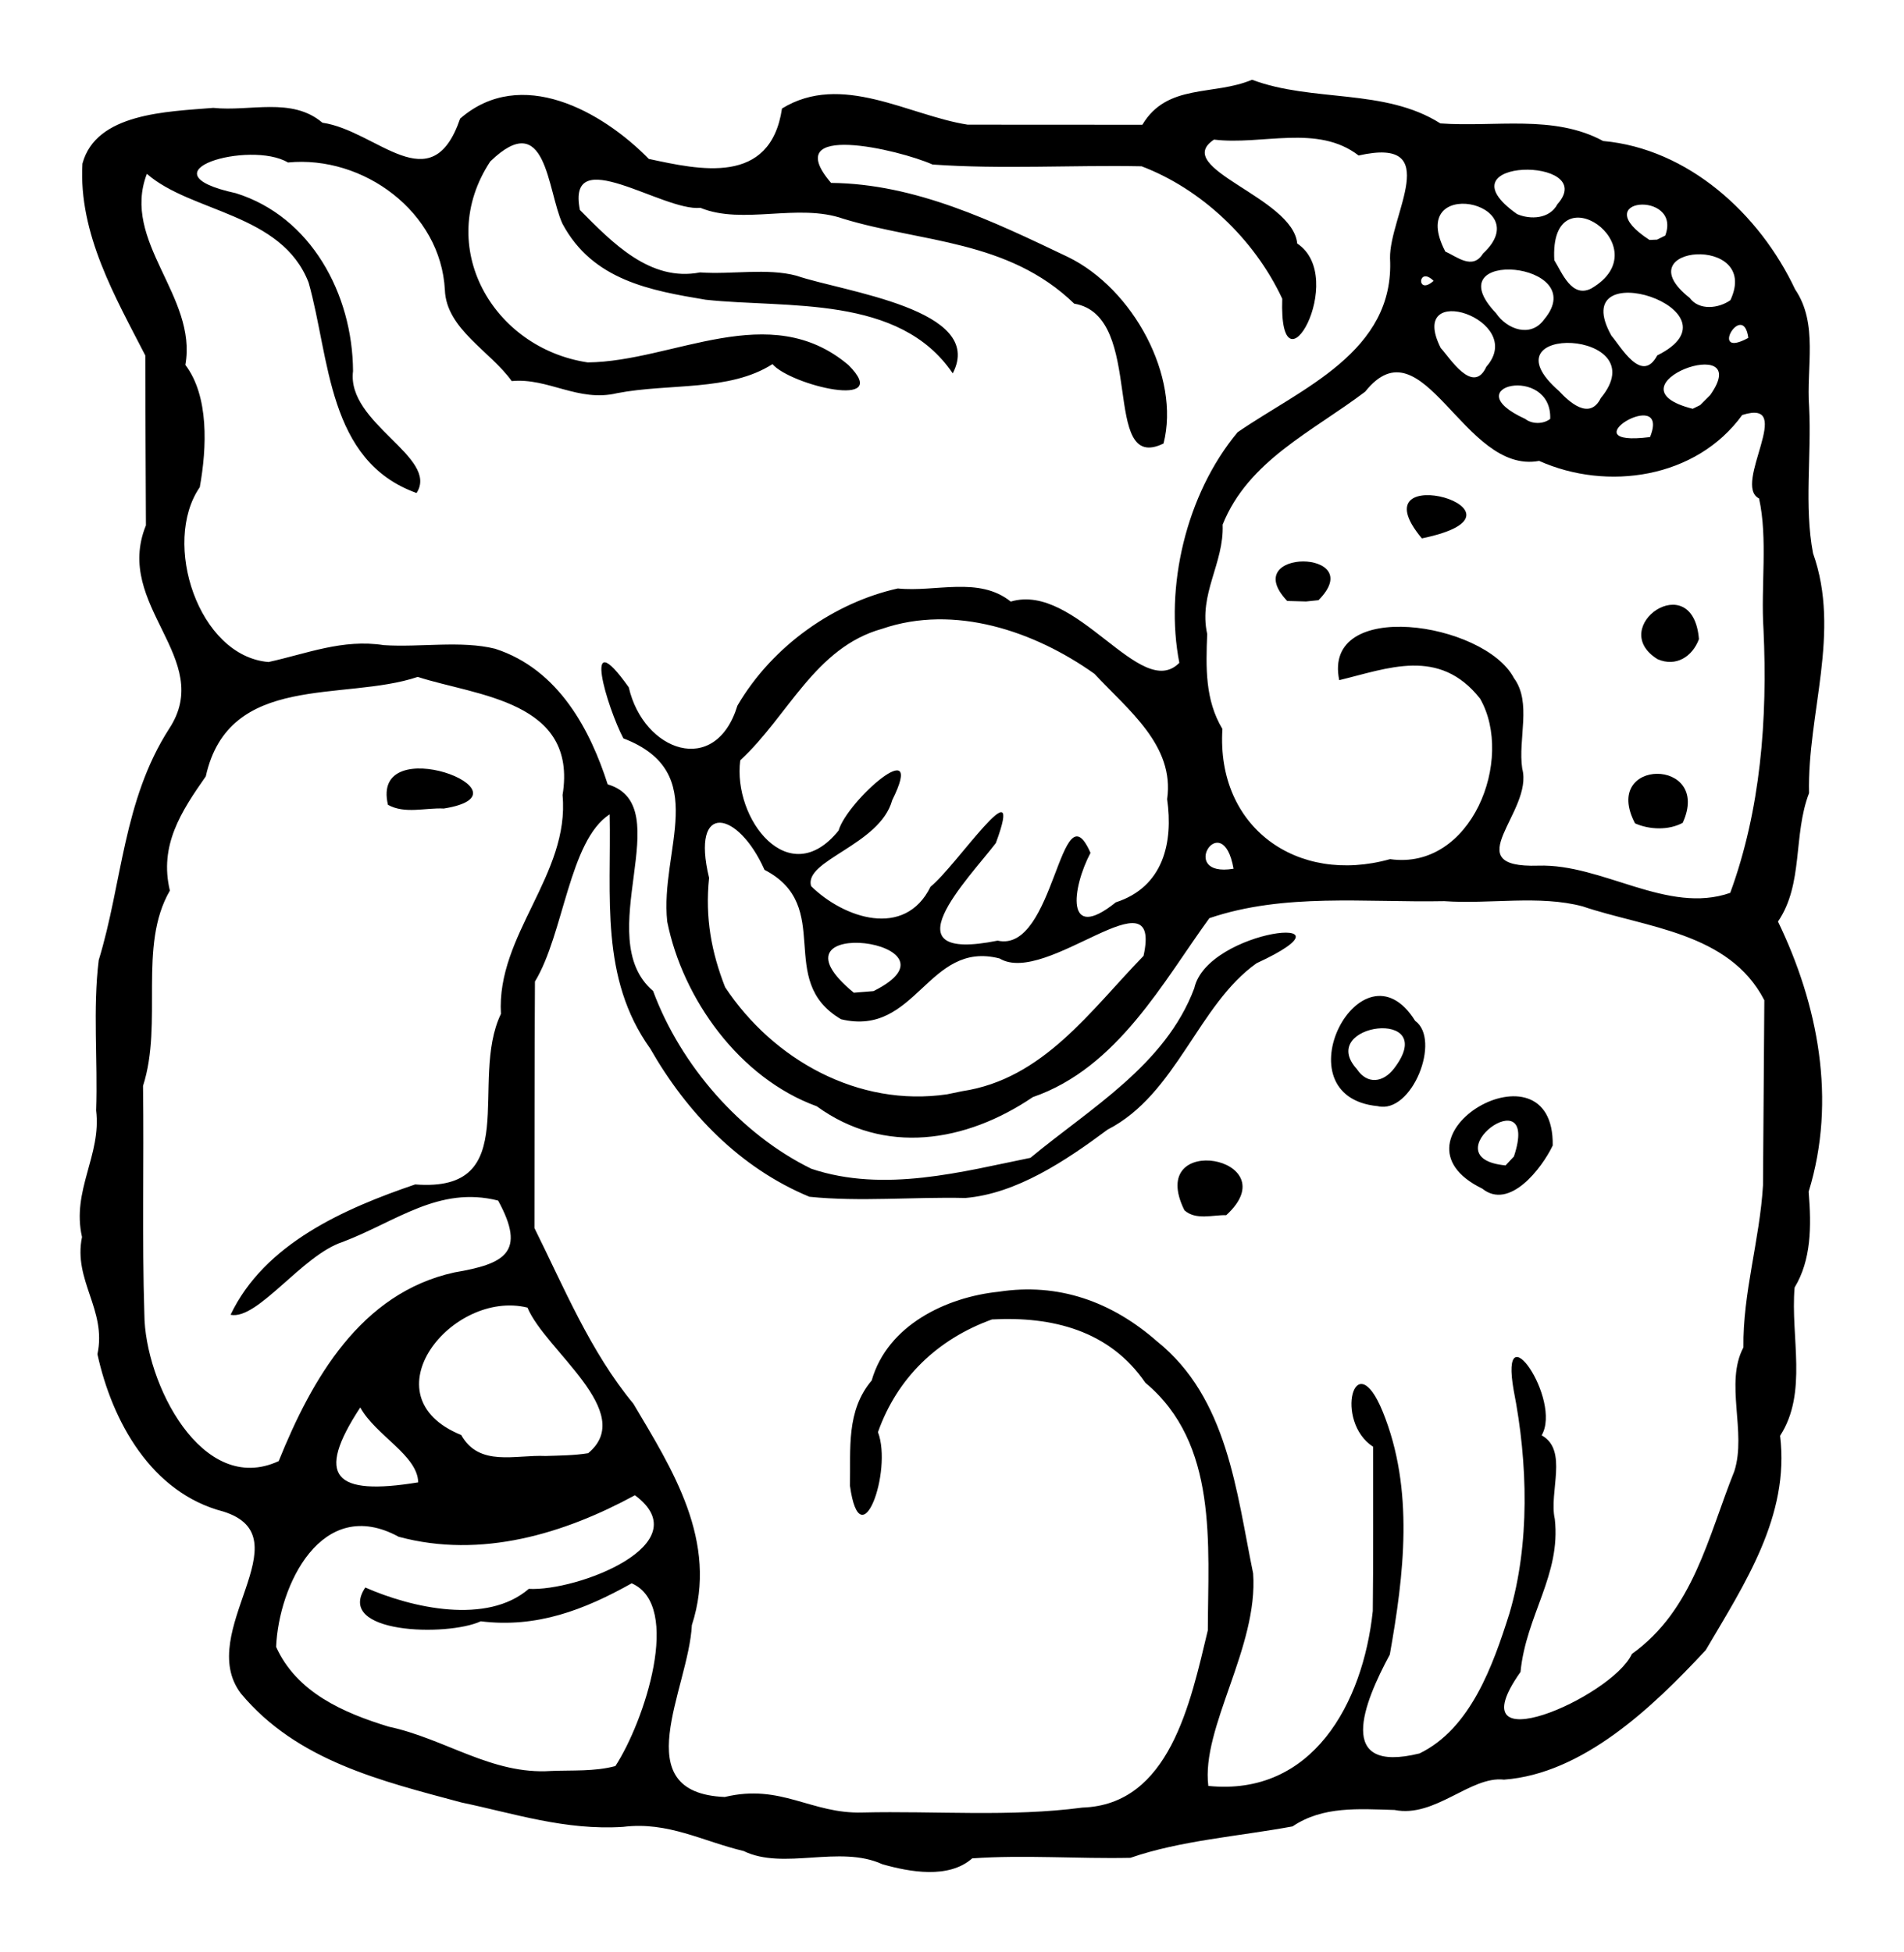 <?xml version="1.0" encoding="UTF-8" standalone="no"?>
<svg
   xmlns:dc="http://purl.org/dc/elements/1.1/"
   xmlns:cc="http://creativecommons.org/ns#"
   xmlns:rdf="http://www.w3.org/1999/02/22-rdf-syntax-ns#"
   xmlns:svg="http://www.w3.org/2000/svg"
   xmlns="http://www.w3.org/2000/svg"
   version="1.1"
   id="svg2"
   viewBox="0 0 846.094 867.299"
   height="244.771mm"
   width="238.787mm">
  <defs
     id="defs4" />
  <g
     transform="translate(257.538,-307.324)"
     id="layer1">
    <path
       id="path3558"
       d="m 134.541,1135.731 c -19.097,-8.719 -43.824,2.834 -61.636,-5.862 -18.17,-4.302 -33.572,-13.226 -53.571,-10.725 -25.689,1.645 -48.511,-5.971 -71.737,-10.826 -35.669,-9.582 -73.152,-18.505 -98.096,-48.465 -20.668,-27.304 28.786,-69.425 -7.819,-80.845 -32.016,-8.312 -49.418,-40.133 -55.927,-69.923 4.205,-19.798 -10.853,-32.716 -6.848,-52.069 -4.721,-20.692 8.721,-36.373 6.259,-56.254 0.78,-22.155 -1.509,-45.153 1.166,-66.788 10.489,-34.236 10.781,-70.896 31.289,-102.817 20.568,-31.267 -24.856,-54.61 -10.313,-90.37 -0.169,-25.168 -0.183,-50.337 -0.276,-75.505 -13.205,-25.724 -29.738,-54.053 -27.94,-85.228 6.036,-22.519 37.484,-23.082 58.156,-24.796 16.332,1.737 34.892,-4.961 48.488,6.597 24.297,3.506 48.419,35.551 61.198,-1.828 27.001,-23.482 63.056,-3.298 83.847,17.916 22.417,4.795 54.059,12.131 59.179,-22.401 26.469,-16.254 56.244,3.074 82.481,7.174 25.887,0.014 51.774,0.028 77.66,0.042 11.039,-18.524 31.635,-12.746 48.747,-20 26.914,10.122 58.88,3.679 83.686,19.403 24.219,1.774 50.391,-4.073 72.322,7.818 37.656,3.386 69.471,32.245 85.299,65.895 10.426,15.327 4.916,34.596 6.25,52.331 1.1,21.551 -2.245,43.999 1.722,64.971 12.537,35.147 -2.592,71.329 -1.76,106.574 -7.175,18.652 -2.383,40.346 -13.807,57.082 17.746,36.741 26.2,79.237 13.623,120.06 1.321,15.577 1.111,30.407 -6.237,42.562 -1.891,21.929 5.986,46.718 -6.457,65.887 4.397,35.612 -15.885,66.015 -33.028,95.234 -24.011,25.901 -54.886,54.989 -89.648,57.572 -14.854,-1.762 -30.65,17.124 -48.654,13.474 -16.093,-0.461 -31.876,-1.759 -45.327,7.31 -23.907,4.411 -49.855,6.26 -72.033,13.961 -23.419,0.497 -47.129,-1.383 -70.315,0.244 -10.429,9.23 -27.822,6.044 -39.946,2.595 z m 88.94,-25.163 c 38.681,-1.292 47.905,-46.281 55.709,-78.783 0.086,-38.05 4.716,-82.965 -27.76,-110 -15.879,-23.237 -41.437,-29.574 -68.146,-28.14 -24.193,8.75 -42.126,25.936 -50.671,50.087 6.586,17.321 -7.796,57.2 -12.445,23.841 0.335,-16.43 -1.755,-33.33 9.652,-46.801 7.072,-24.698 33.326,-37.05 56.39,-39.426 26.564,-4.113 50.231,4.364 70.349,21.991 31.482,25.226 35.295,66.863 42.768,103.153 2.364,32.787 -23.173,68.599 -19.914,94.453 46.285,4.698 68.734,-36.73 73.088,-77.722 0.299,-24.327 0.103,-48.657 0.159,-72.985 -17.438,-11.291 -8.259,-46.167 4.202,-15.739 14.213,34.763 9.45,72.832 3.199,108.086 -11.591,21.467 -24.471,53.2 13.202,43.926 22.636,-10.989 32.585,-38.899 39.923,-62.117 9.162,-30.825 8.268,-67.031 1.932,-99.201 -6.478,-36.69 21.626,4.279 12.416,19.95 11.948,6.63 3.137,25.22 5.853,37.207 2.779,24.909 -12.748,42.671 -15.242,67.944 -29.711,42.011 40.658,11.277 49.485,-7.984 27.368,-19.611 33.805,-52.001 45.55,-81.272 5.528,-17.384 -4.384,-39.181 4.026,-54.957 -0.312,-24.127 7.228,-47.683 8.692,-71.985 0.198,-27.432 0.397,-54.863 0.595,-82.295 -15.639,-30.28 -52.587,-32.167 -80.777,-41.718 -19.292,-5.121 -41.167,-0.883 -61.478,-2.314 -35.218,0.68 -71.054,-3.727 -104.361,7.564 -20.317,27.865 -40.702,66.537 -78.441,79.512 -29.871,20.227 -66.01,25.923 -96.01,4.087 C 70.963,786.407 45.818,751.088 38.966,716.89 35.56,685.101 58.887,650.56 19.466,635.43 c -7.14,-13.552 -18.987,-52.818 2.408,-22.672 6.553,28.551 38.545,40.011 48.284,8.125 15.64,-26.728 43.13,-45.807 71.271,-52.062 16.837,1.739 35.946,-5.547 50.195,5.832 29.279,-8.709 57.767,44.669 74.908,27.21 -6.536,-33.346 2.807,-74.711 25.864,-102.437 28.215,-19.493 69.971,-35.657 67.762,-77.369 -0.316,-18.893 24.348,-54.285 -13.957,-45.63 -18.275,-14.11 -43.018,-4.442 -64.263,-7.071 -19.229,12.771 35.073,25.611 36.97,46.175 22.954,15.231 -8.234,70.538 -6.64,24.546 -12.505,-26.785 -36.249,-48.895 -62.509,-58.855 -30.89,-0.596 -62.354,1.385 -92.893,-0.789 -14.984,-6.676 -68.576,-19.236 -45.086,8.178 37.543,0.368 71.89,17.007 105.253,32.912 29.092,14.181 50.043,53.219 42.486,82.875 -28.385,13.887 -7.459,-56.756 -39.689,-62.13 -29.407,-28.442 -67.96,-27.166 -102.601,-37.724 -20.211,-7.096 -44.619,2.894 -63.527,-4.867 -16.581,1.758 -59.639,-29.644 -53.538,0.959 14.425,14.55 31.235,32.056 53.38,27.745 14.091,1.01 29.71,-2.038 42.862,1.464 20.852,7.176 84.297,14.854 69.438,43.396 C 142.08,438.146 92.319,444.439 56.057,440.523 31.666,436.442 5.869,431.954 -7.597,406.748 -14.477,391.643 -14.631,354.855 -39.67,379.058 c -24.892,37.747 1.065,82.963 43.3,89.317 38.083,-0.389 80.815,-28.566 115.896,1.199 20.117,20.061 -25.716,8.935 -33.797,-0.435 -19.188,12.247 -45.854,8.417 -69.058,12.905 -17.219,4.132 -30.608,-6.926 -46.812,-5.383 -9.448,-13.255 -29.055,-23.101 -29.703,-40.473 -1.812,-34.676 -36.225,-59.951 -69.736,-56.66 -16.788,-10.029 -66.42,4.212 -23.135,13.652 33.251,10.363 51.879,44.702 52.055,79.054 -2.951,23.307 38.48,38.272 28.235,54.171 -39.769,-14.266 -38.476,-60.085 -47.988,-93.556 -11.966,-30.863 -52.215,-31.056 -71.856,-48.283 -11.564,30.143 22.563,54.351 17.095,84.899 10.531,13.881 9.603,36.69 6.415,54.35 -17.024,24.711 -0.608,75.117 30.553,77.692 17.041,-3.725 32.902,-10.34 51.207,-7.5 16.265,1.064 34.354,-2.144 49.474,1.603 28.537,9.212 42.468,36.672 50.031,60.256 32.026,9.513 -7.811,68.011 20.17,91.812 12.226,33.018 38.816,63.592 70.301,79.001 32.398,10.891 67.596,1.173 97.399,-4.852 26.363,-21.909 59.967,-41.199 72.782,-75.324 5.872,-26.521 77.258,-34.001 27.715,-11.158 -26.112,18.492 -35.537,58.232 -66.216,73.94 -18.526,13.79 -40.46,28.483 -63.223,30.389 -23.006,-0.548 -46.718,1.775 -69.29,-0.542 C 71.177,826.301 47.672,801.733 31.408,773.289 8.945,741.877 14.17,705.703 13.392,669.184 c -18.025,11.635 -20.353,53.158 -33.214,74.314 -0.247,36.442 -0.121,73.034 -0.225,109.533 12.996,26.145 24.865,55.016 43.955,78.043 16.952,28.669 38.112,61.156 25.999,98.425 -1.425,28.428 -29.79,74.52 14.636,76.357 25.054,-6.03 38.341,7.588 61.173,6.9 32.548,-0.774 65.593,2.067 97.765,-2.189 z m 45.312,-265.426 c -17.521,-35.399 46.757,-23.548 18.585,2.17 -6.004,-0.168 -13.478,2.389 -18.585,-2.17 z m 132.347,-9.627 c -46.397,-22.653 32.103,-68.211 31.314,-19.152 -4.824,10.105 -19.21,28.906 -31.314,19.152 z m 14.07,-14.277 c 12.149,-36.469 -38.207,0.658 -3.716,3.967 l 3.716,-3.967 z m -60.498,-22.369 c -44.557,-4.272 -7.117,-75.896 16.609,-37.913 11.674,8.374 -1.411,41.559 -16.609,37.913 z m 7.187,-16.676 c 21.149,-27.536 -34.885,-20.079 -16.47,0.215 4.63,6.982 11.694,5.973 16.47,-0.215 z M 15.922,1092.114 c 12.859,-19.707 29.942,-71.303 7.246,-81.208 -20.978,11.764 -42.184,19.967 -67.057,16.884 -15.019,6.912 -65.028,5.564 -51.319,-15.02 20.782,9.149 54.112,16.629 72.633,0.609 21.465,1.174 76.453,-19.909 47.185,-41.604 -31.274,16.998 -68.236,28.375 -104.988,18.447 -34.313,-18.706 -53.347,21.77 -54.457,48.933 9.104,20.25 29.957,29.325 49.992,35.449 25.167,5.359 45.811,21.433 72.132,19.694 9.55,-0.412 19.303,0.311 28.632,-2.185 z m -87.621,-126.066 c -0.221,-12.028 -18.99,-20.92 -25.743,-33.291 -20.24,30.839 -11.618,39.401 25.743,33.291 z m -61.995,-9.444 c 14.697,-36.37 36.317,-74.66 78.051,-83.847 22.304,-3.783 32.142,-8.765 19.463,-31.929 -26.37,-6.654 -45.251,9.339 -69.066,18.379 -18.023,5.84 -37.765,34.858 -49.826,32.375 15.051,-31.626 50.607,-47.229 82.027,-57.927 48.488,3.781 23.658,-45.797 38.11,-75.776 -2.097,-35.134 30.673,-61.871 27.387,-97.248 6.831,-41.916 -38.014,-43.997 -64.356,-52.499 -32.91,11.029 -83.926,-2.181 -94.188,44.195 -11.046,15.751 -20.749,30.721 -15.958,50.759 -14.28,24.659 -2.895,58.602 -11.926,86.783 0.444,34.218 -0.466,67.766 0.59,101.48 0.189,30.363 25.562,81.048 59.692,65.255 l -1.9e-4,0 z M -85.132,664.967 c -8.1,-33.779 67.085,-5.121 24.817,1.649 -8.127,-0.429 -17.311,2.542 -24.817,-1.649 z M 3.821,953.098 C 25.703,934.946 -15.245,907.41 -23.145,888.384 c -33.569,-8.188 -71.841,39.374 -29.452,56.618 8.051,14.312 24.014,8.716 37.483,9.327 6.323,-0.201 12.67,-0.228 18.935,-1.232 z M 169.963,792.233 c 36.125,-5.38 57.029,-35.834 80.657,-60.137 8.593,-38.826 -43.189,13.703 -63.969,1.146 -31.951,-8.232 -36.937,35.088 -70.429,27.015 -29.444,-17.305 -2.645,-50.11 -34.033,-66.402 -11.717,-26.374 -32.88,-30.662 -24.632,3.568 -1.83,17.785 1.062,33.065 7.128,48.578 21.402,32.317 59.236,53.424 98.685,47.598 l 6.593,-1.365 -4e-5,0 z m -39.336,-44.482 c 44.431,-22.122 -51.822,-34.783 -8.75,0.709 l 8.75,-0.709 z m 55.156,-22.43 c 25.512,5.738 27.815,-69.531 41.271,-39.007 -8.236,15.614 -11.429,40.217 11.24,21.984 21.299,-6.872 25.55,-26.786 22.806,-45.857 3.439,-23.848 -17.323,-39.58 -32.28,-55.686 -26.574,-18.926 -62.18,-31.077 -94.407,-19.995 -29.876,8.321 -41.808,38.928 -63.005,58.425 -3.389,25.886 21.545,58.753 43.7,31.209 3.782,-13.142 39.276,-44.436 23.831,-13.497 -5.447,19.991 -39.538,26.69 -36.02,38.224 14.429,14.178 41.63,23.539 53.066,0.208 11.024,-8.628 42.548,-55.998 29.007,-19.366 -12.508,16.305 -49.166,53.371 0.79,43.359 z M 511.336,704.085 c 13.477,-36.774 16.655,-77.071 14.783,-117.103 -1.239,-19.129 1.989,-40.244 -1.975,-58.161 -12.127,-5.969 16.806,-44.809 -7.481,-37.074 -20.447,28.196 -59.987,33.918 -90.254,20.386 -33.598,6.291 -51.54,-63.005 -77.282,-30.768 -23.43,17.773 -51.946,30.608 -63.352,59.09 0.688,17.199 -10.792,30.753 -6.866,48.603 -0.588,14.92 -0.98,29.311 6.772,42.207 -2.779,43.595 33.106,69.417 74.496,57.84 36.146,5.159 55.455,-44.371 39.992,-71.347 -18.148,-22.972 -41.05,-13.369 -62.577,-8.186 -7.667,-36.667 64.496,-25.932 77.617,-0.937 8.045,10.88 1.714,27.118 3.701,40.257 5.19,19.184 -30.002,44.276 7.112,43.108 28.559,-0.948 57.418,21.845 85.316,12.087 z m -42.306,-30.883 c -15.335,-29.307 34.469,-29.344 21.198,-0.238 -6.25,3.393 -14.804,3.087 -21.198,0.238 z m 10.029,-72.948 c -22.976,-14.216 15.683,-41.356 18.375,-8.927 -2.929,7.884 -10.258,12.463 -18.375,8.927 z M 314.461,574.373 c -22.28,-23.526 36.641,-23.175 13.897,-0.338 l -5.524,0.57 -8.373,-0.232 0,0 z m 59.84,-27.804 c -30.569,-36.626 57.024,-11.778 0,0 z m -83.686,146.802 c -4.905,-27.986 -25.357,4.18 0,0 z M 475.702,501.538 c 9.607,-23.826 -37.814,4.802 0,0 l 0,0 z m -44.36,-8.076 c 0.842,-24.443 -43.068,-14.551 -11.094,0.028 3.021,2.395 8.083,2.371 11.094,-0.028 z m 22.462,-9.222 c 25.4,-30.695 -53.474,-33.57 -18.514,-3.112 4.209,4.539 13.482,13.302 18.514,3.112 z m 48.658,-1.394 c 20.414,-28.91 -47.989,-4.024 -7.812,6.133 l 3.308,-1.629 4.505,-4.504 z m -99.492,-12.574 c 18.407,-20.86 -35.725,-38.972 -20.286,-8.315 3.846,4.107 14.377,21.224 20.286,8.315 z m 75.938,-5.014 c 40.404,-20.073 -41.508,-46.469 -20.359,-8.75 4.215,4.882 13.51,21.663 20.359,8.75 z m 40.476,-7.789 c -2.296,-16.994 -18.121,9.93 0,0 z m -90.684,-8.269 c 21.46,-25.717 -49.387,-31.974 -21.431,-2.702 4.843,7.197 15.444,11.117 21.431,2.702 z m 82.717,-8.492 c 13.821,-29.558 -47.864,-24.401 -18.134,-1.035 4.255,5.826 13.018,4.701 18.134,1.035 z m -61.884,-5.157 c 31.599,-18.371 -18.778,-53.347 -16.366,-12.573 3.477,5.601 7.702,16.899 16.366,12.573 z m -70,-3.418 c -7.08,-6.941 -7.791,6.888 0,0 z m 21.941,-12.148 c 24.842,-22.945 -34.623,-35.057 -16.738,-0.855 5.107,2.187 12.106,8.4 16.738,0.855 z m 80.977,-7.973 c 7.651,-20.353 -35.894,-16.821 -6.99,1.941 l 3.363,-0.145 3.627,-1.796 z m -47.905,-13.942 c 18.975,-21.327 -53.744,-20.918 -17.943,4.387 5.937,2.578 14.482,2.186 17.943,-4.387 z"
       style="fill:#000000" />
  </g>
</svg>
